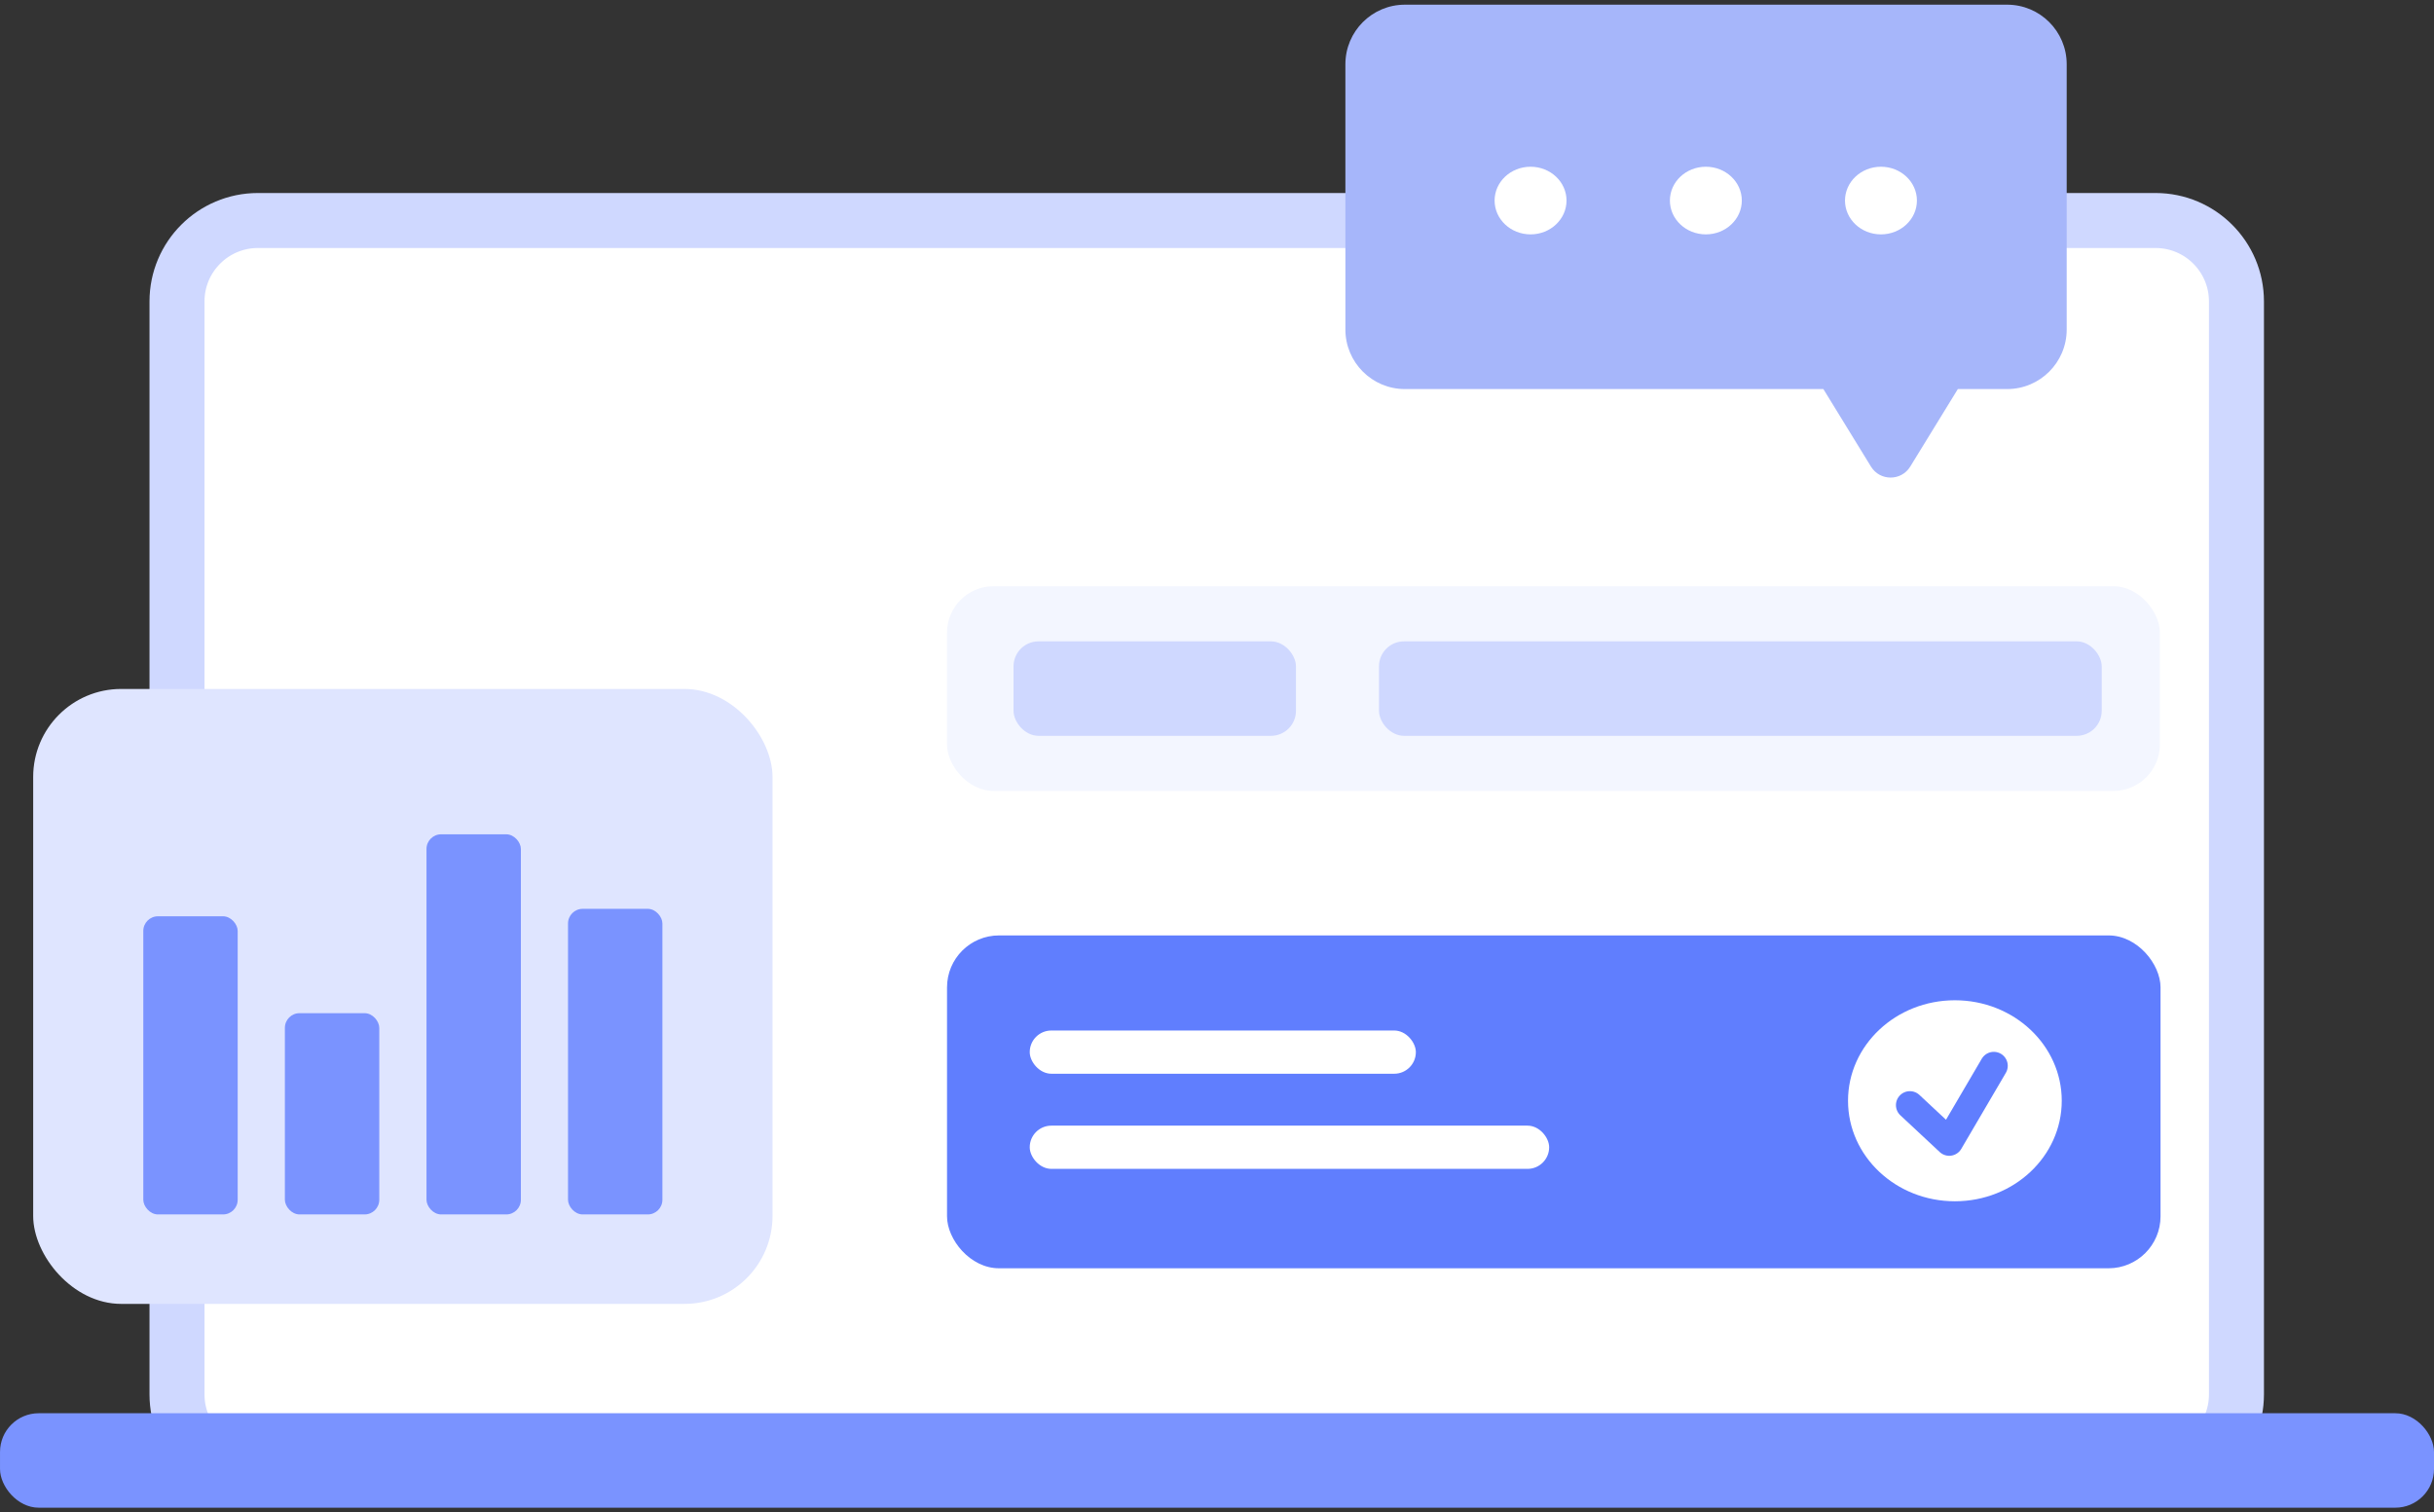 <svg width="412" height="256" viewBox="0 0 412 256" fill="none" xmlns="http://www.w3.org/2000/svg">
<rect x="0" y="0" width="412" height="256" fill="#333333" stroke="none"/>
<path d="M29.961 51.02C29.961 43.457 36.092 37.326 43.655 37.326H364.867C372.43 37.326 378.561 43.457 378.561 51.02V236.03C378.561 243.593 372.43 249.724 364.867 249.724H43.654C36.092 249.724 29.961 243.593 29.961 236.03V51.02Z" fill="white" stroke="#CFD8FF" stroke-width="9.31"/>
<rect x="160.302" y="158.338" width="205.409" height="56.342" rx="8.795" fill="#607EFE"/>
<ellipse cx="330.901" cy="186.326" rx="18.089" ry="17.012" fill="white"/>
<g clip-path="url(#clip0_3091_6047)">
<path d="M323.285 187.063L329.943 193.277L337.489 180.405" stroke="#607EFE" stroke-width="4.724" stroke-linecap="round" stroke-linejoin="round"/>
</g>
<rect x="174.302" y="174.433" width="65.358" height="7.317" rx="3.659" fill="white"/>
<rect x="174.302" y="190.536" width="87.921" height="7.317" rx="3.659" fill="white"/>
<rect x="0.002" y="239.217" width="411.998" height="15.99" rx="6.553" fill="#7A93FF"/>
<rect x="5.617" y="116.62" width="125.146" height="104.087" rx="14.891" fill="#DFE5FF"/>
<rect x="24.256" y="155.098" width="15.976" height="50.466" rx="2.482" fill="#7A93FF"/>
<rect x="48.223" y="171.498" width="15.976" height="34.065" rx="2.482" fill="#7A93FF"/>
<rect x="96.148" y="153.837" width="15.976" height="51.728" rx="2.482" fill="#7A93FF"/>
<rect x="72.193" y="141.221" width="15.976" height="64.344" rx="2.482" fill="#7A93FF"/>
<path fill-rule="evenodd" clip-rule="evenodd" d="M237.815 0.792C232.247 0.792 227.733 5.306 227.733 10.874V55.774C227.733 61.342 232.247 65.856 237.815 65.856H308.64L316.697 78.979C318.219 81.458 321.822 81.458 323.344 78.979L331.401 65.856H339.744C345.312 65.856 349.826 61.342 349.826 55.774V10.874C349.826 5.306 345.312 0.792 339.744 0.792H237.815Z" fill="#A6B6FA"/>
<ellipse cx="6.087" cy="5.725" rx="6.087" ry="5.725" transform="matrix(1 0 0 -1 252.989 39.673)" fill="white"/>
<ellipse cx="6.087" cy="5.725" rx="6.087" ry="5.725" transform="matrix(1 0 0 -1 282.661 39.673)" fill="white"/>
<ellipse cx="6.087" cy="5.725" rx="6.087" ry="5.725" transform="matrix(1 0 0 -1 312.3 39.673)" fill="white"/>
<rect x="160.302" y="99.232" width="205.296" height="34.646" rx="7.864" fill="#F3F6FF"/>
<rect x="171.558" y="108.562" width="47.809" height="15.99" rx="4.234" fill="#CFD8FF"/>
<rect x="233.421" y="108.562" width="122.334" height="15.99" rx="4.234" fill="#CFD8FF"/>
<defs>
<clipPath id="clip0_3091_6047">
<rect width="21.104" height="19.847" fill="white" transform="translate(320.344 176.398)"/>
</clipPath>
</defs>
</svg>
